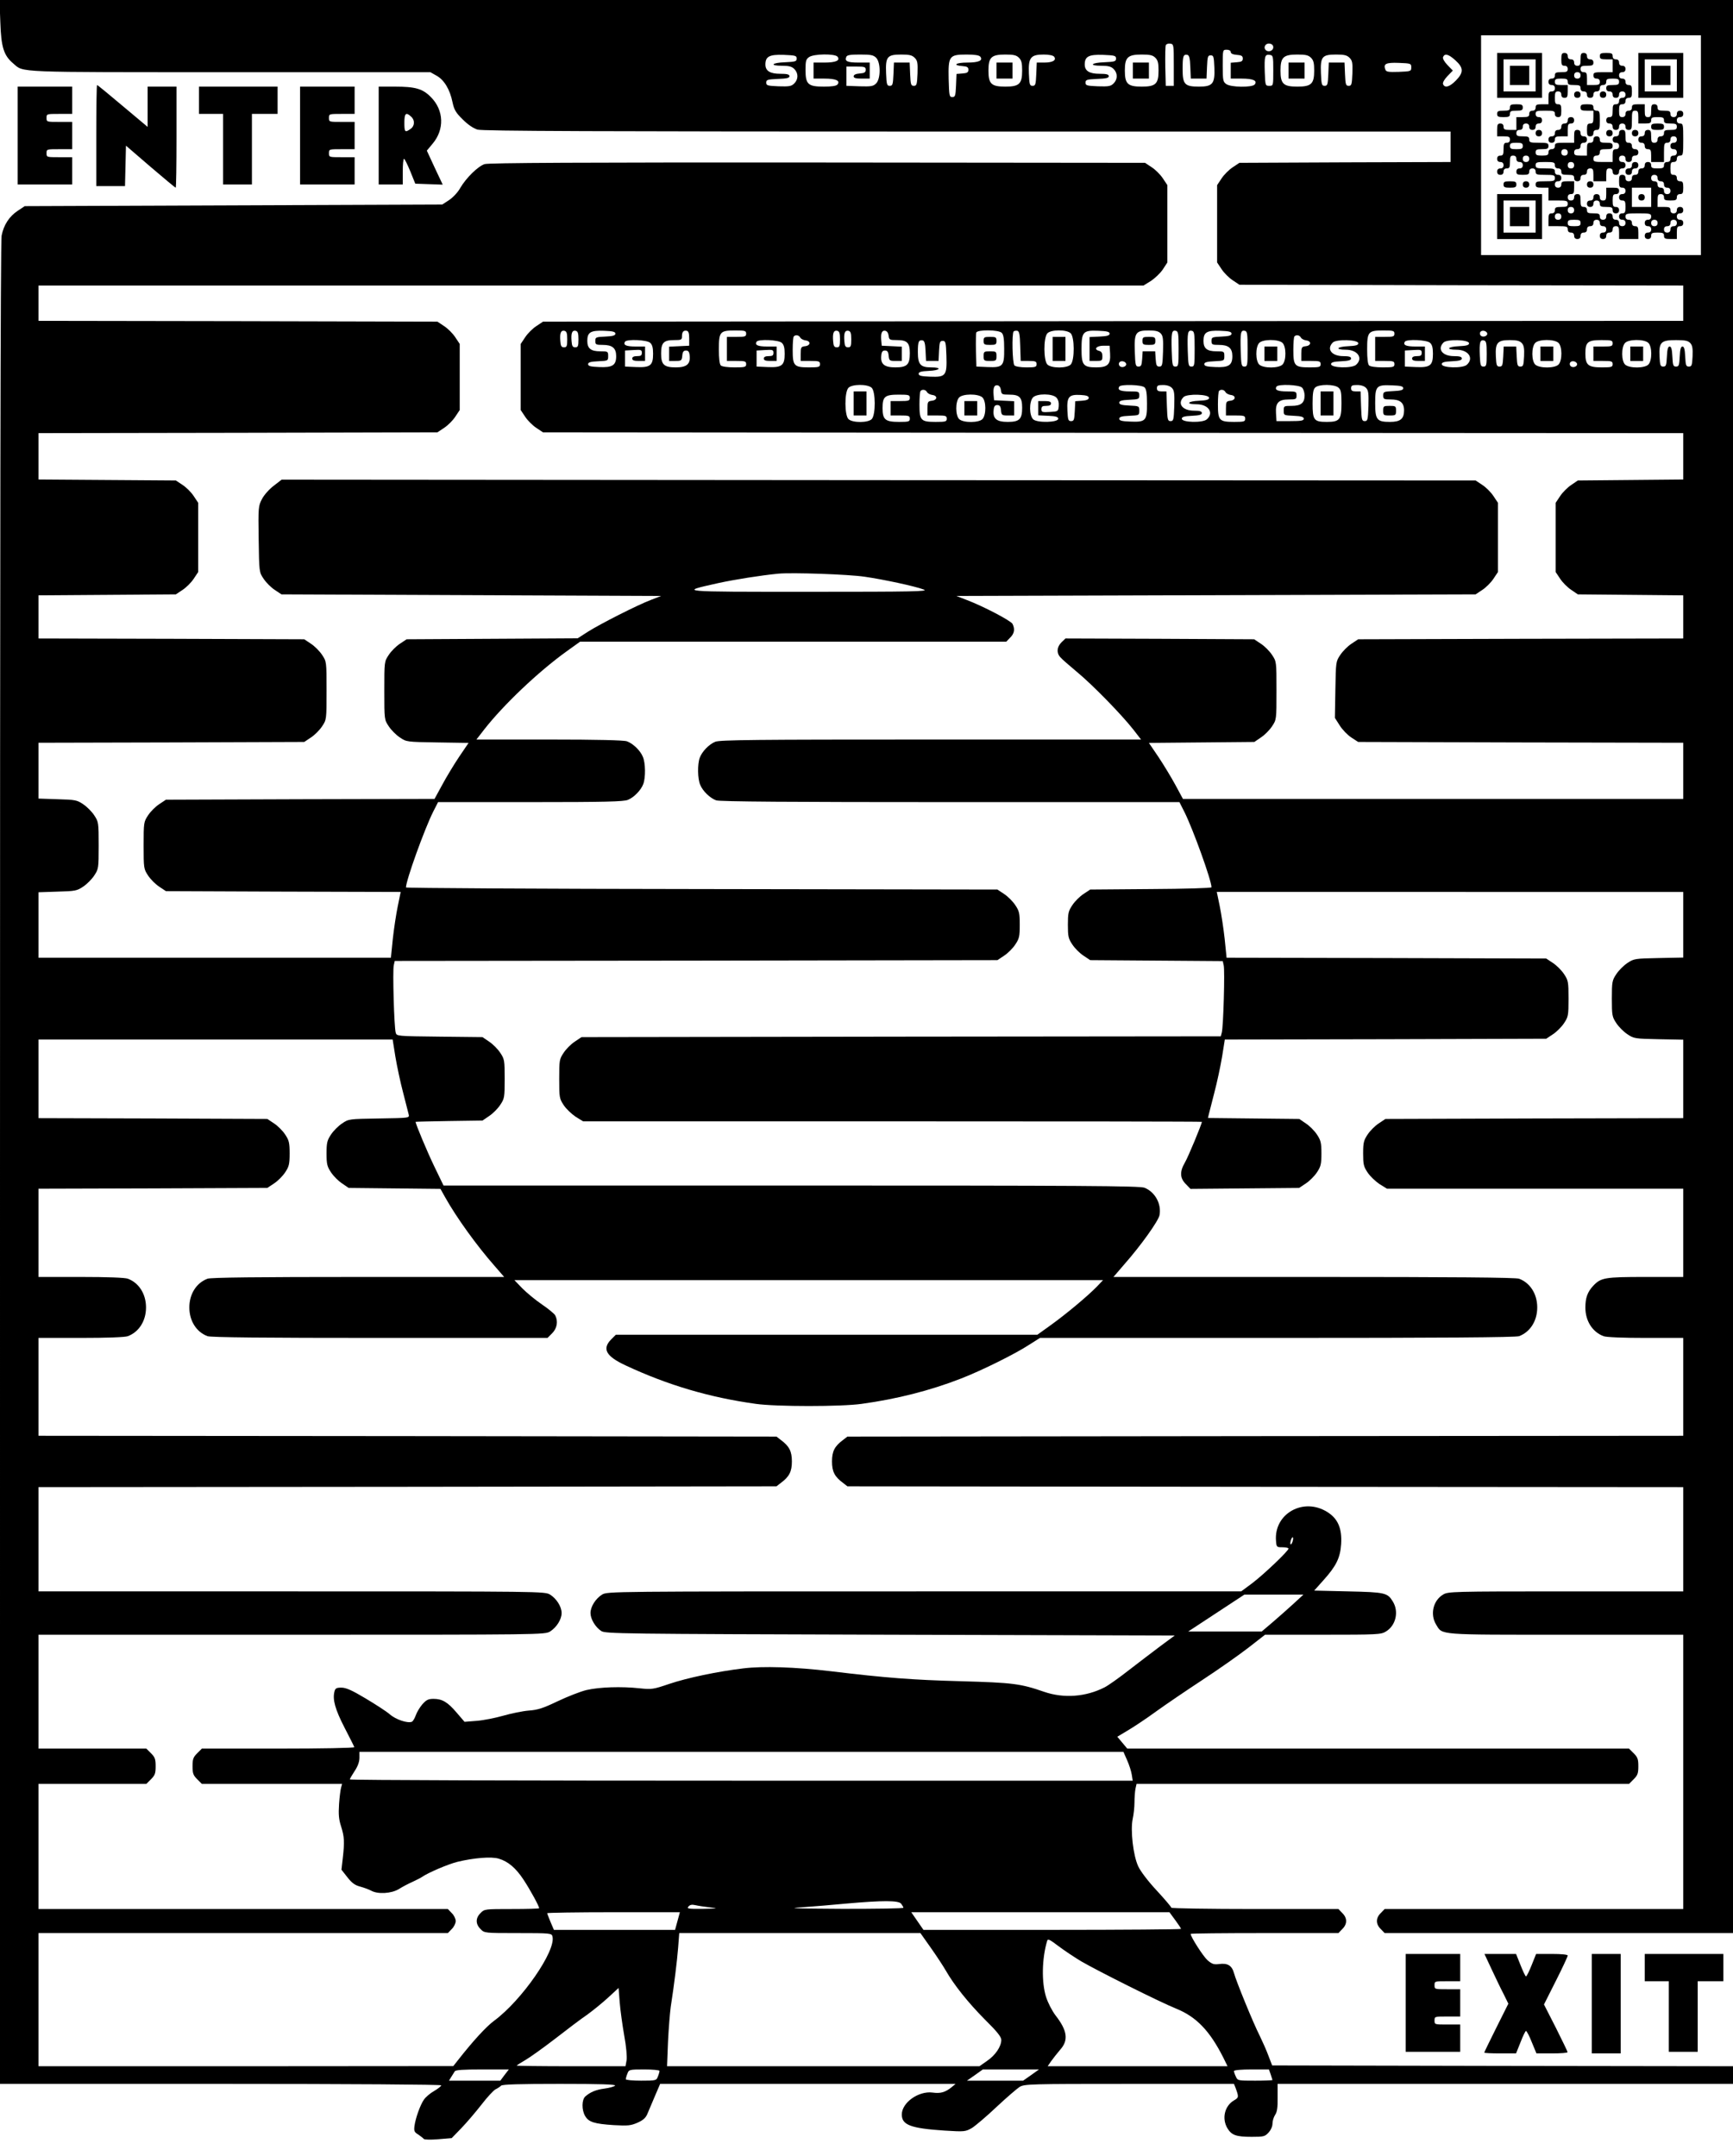 <svg xmlns="http://www.w3.org/2000/svg" version="1.0" width="1440" height="1792" viewBox="0 0 1080 1344"><path d="M.2 13.8c.5 15.5 2.1 20.8 8.1 25.8C15 45.3 7.8 45 143.1 45h125.1l3.9 2.2c4.7 2.6 8.3 8.6 9.9 16.5 1 4.7 2 6.5 6.4 10.8 3.2 3.2 6.6 5.5 9.2 6.3 3.2.9 71.8 1.2 305.3 1.2H904v19l-65.8.2-65.8.3-4.2 2.8c-2.3 1.5-5.4 4.6-6.9 6.9l-2.8 4.2v48.2l2.8 4.2c1.5 2.3 4.6 5.4 6.9 6.9l4.2 2.8 138.3.3 138.3.2v22l-355.3.2-355.3.3-4.2 2.8c-2.3 1.5-5.4 4.6-6.9 6.9l-2.8 4.2v41.2l2.8 4.2c1.5 2.3 4.6 5.4 6.9 6.9l4.2 2.8 355.3.3 355.3.2v28.9l-32.8.3-32.9.3-4.1 2.8c-2.3 1.5-5.4 4.6-6.9 6.9l-2.8 4.2v43.2l2.8 4.2c1.5 2.3 4.6 5.4 6.9 6.9l4.1 2.8 32.9.3 32.8.3V398l-101.3.2-101.3.3-4.2 2.8c-2.3 1.5-5.4 4.6-6.9 6.9-2.8 4.1-2.8 4.4-3.1 21.7l-.3 17.6 3 4.7c1.6 2.6 4.9 6 7.2 7.5l4.3 2.8 101.3.3 101.3.2v35H737.2l-4.7-8.7c-2.6-4.8-7.4-12.7-10.6-17.5l-5.9-8.7 32.8-.3 32.9-.3 4.1-2.8c2.3-1.5 5.4-4.6 6.9-6.9 2.8-4.2 2.8-4.2 2.8-22.3s0-18.1-2.8-22.3c-1.5-2.3-4.6-5.4-6.9-6.9l-4.2-2.8-58.8-.3-58.8-.2-2.5 2.4c-2.9 2.9-3.2 6.6-.7 9.3.9 1.1 5.6 5.2 10.4 9.2 9.8 8.1 27.8 26.6 35.1 35.9l4.8 6.2H580c-109.1 0-131.6.2-134.3 1.4-3.9 1.6-8.2 6.1-9.6 9.9-1.5 4-1.4 13.2.3 17 1.6 3.9 6.1 8.2 9.9 9.6 2 .8 47.2 1.1 145.8 1.1H735l3.1 6.1c5.4 10.8 16.9 42.7 16.9 47 0 .5-17 1-37.8 1.1l-37.8.3-4.2 2.8c-2.3 1.5-5.4 4.6-6.9 6.9-2.5 3.7-2.8 5.1-2.8 12.3 0 7.2.3 8.6 2.8 12.3 1.5 2.3 4.6 5.4 6.9 6.9l4.2 2.8 41.3.3 41.3.3.6 2.6c.8 3-.2 38.7-1.2 42l-.6 2.3-199.2.2-199.2.3-4.2 2.8c-2.3 1.5-5.4 4.6-6.9 6.9-2.7 4-2.8 4.7-2.8 16.3 0 11.6.1 12.3 2.8 16.4 1.5 2.3 4.9 5.5 7.4 7.2l4.7 2.9h192.8c106 0 192.8.1 192.8.3 0 1.3-8.6 22.1-10.6 25.4-3.3 5.7-3.1 9.7.6 13.4l2.9 3 33.9-.3 33.8-.3 4.2-2.8c2.3-1.5 5.4-4.6 6.9-6.9 2.4-3.6 2.8-5.1 2.8-11.8 0-6.7-.4-8.2-2.8-11.8-1.5-2.3-4.6-5.4-6.9-6.9l-4.1-2.8-28.5-.3-28.4-.3.5-2.2c.3-1.2 1.9-7.4 3.5-13.7 1.7-6.4 3.8-16.4 4.8-22.3l1.7-10.7 100.2-.2 100.1-.3 4.2-2.8c2.3-1.5 5.4-4.6 6.9-6.9 2.6-3.9 2.8-4.8 2.8-15.3s-.2-11.4-2.8-15.3c-1.5-2.3-4.6-5.4-6.9-6.9l-4.2-2.8-99.6-.3-99.6-.2-1.2-11.8c-.7-6.4-2.1-15.6-3.1-20.5l-1.8-8.7H1049v40.9l-15.3.3c-14.8.3-15.5.4-19.5 3.1-2.3 1.5-5.4 4.6-6.9 6.9-2.6 3.9-2.8 4.8-2.8 15.3s.2 11.4 2.8 15.3c1.5 2.3 4.6 5.4 6.9 6.9 4 2.7 4.7 2.8 19.5 3.1l15.3.3V697l-92.8.2-92.8.3-4.2 2.8c-2.3 1.5-5.4 4.6-6.9 6.9-2.4 3.6-2.8 5.1-2.8 11.8 0 6.7.3 8.2 2.8 11.9 1.5 2.3 4.9 5.5 7.4 7.2l4.7 2.9H1049v55h-23.5c-25.6 0-27.8.4-32.7 5.6-3.5 3.8-4.8 7.4-4.8 13.5 0 8.3 4.4 15.2 11.3 17.8 1.7.7 12.1 1.1 26.3 1.1h23.4v61l-260.4.2-260.5.3-2.7 2.1c-5.3 3.9-6.9 7.1-6.9 13.4 0 6.3 1.6 9.5 6.9 13.4l2.7 2.1 260.5.3 260.4.2v65h-73.2c-70.9 0-73.4.1-76.5 2-6.2 3.7-8.2 12.4-4.3 18.7 4 6.6.3 6.3 81 6.3h73v171H862.9l-2.4 2.5c-3.2 3.1-3.2 6.9 0 10l2.4 2.5H1080V0H-.3l.5 13.8zM1060 90.5V159H923V22h137v68.5zm-328.5-50v13h-5l-.3-11.9c-.1-6.6 0-12.6.3-13.4.3-.7 1.5-1.2 2.7-1 2.3.3 2.3.6 2.3 13.3zm62-11c0 2.2-3.1 3.3-4.7 1.7-1.7-1.7-.1-4.4 2.4-4 1.5.2 2.3 1 2.3 2.3zM767 32.4c0 1 1.3 1.6 3.8 1.8 2.9.2 3.7.7 3.7 2.3 0 1.6-.8 2.1-3.7 2.3l-3.8.3V49h6.8c7.2 0 10 1.3 8.1 3.7-1.7 1.9-14.8 1.8-17.7-.3-2-1.4-2.2-2.3-2.2-11.5 0-9.9 0-9.9 2.5-9.9 1.5 0 2.5.6 2.5 1.4zm-270.5 4.1c0 1.8-.8 2-7.2 2.3-8.5.3-10 2.2-1.8 2.2 4.2 0 6 .5 7.5 2 2.6 2.6 2.6 6.4 0 9-1.8 1.8-3.1 2-9.8 1.8-6.9-.3-7.7-.5-7.7-2.3 0-1.8.8-2 7.3-2.3 5.5-.2 7.2-.6 7.2-1.7s-1.4-1.5-5.7-1.5c-6.4 0-9.3-1.8-9.3-5.8 0-5 2.5-6.3 11.4-6 7.3.3 8.1.5 8.1 2.3zm25.4-1.2c1.9 2.4-.9 3.7-8.1 3.7H507v10h6.8c7.2 0 10 1.3 8.1 3.7-.8.9-3.6 1.3-8.5 1.3-9.8 0-11.4-1.4-11.4-10.4 0-5.6.3-6.7 2.2-8 2.9-2.1 16-2.2 17.7-.3zm24.1.7c2.9 2.9 2.9 13.1 0 16-1.8 1.8-3.1 2-10.3 1.8l-8.2-.3v-12h6c5.3 0 6 .2 6 2 0 1.6-.8 2.1-3.7 2.3-2.5.2-3.8.8-3.8 1.8s1.3 1.4 5 1.4h5V39h-6.9c-7 0-8.8-.8-7.7-3.5.4-1.2 2.5-1.5 8.6-1.5 6.7 0 8.3.3 10 2zm24 0c1.8 1.8 2 3.1 1.8 9.8-.3 6.9-.5 7.7-2.3 7.7-1.8 0-2-.8-2.3-7.3l-.3-7.2h-9.8l-.3 7.2c-.3 6.5-.5 7.3-2.3 7.3-1.8 0-2-.8-2.3-7.9-.4-10.3.7-11.6 9.5-11.6 5 0 6.7.4 8.3 2zm40.9-.7c1.9 2.4-.9 3.7-8.1 3.7-7.2 0-9.5 1.7-3 2.2 2.9.2 3.7.7 3.7 2.3 0 1.6-.8 2.1-3.7 2.3l-3.7.3-.3 7.2c-.3 6.4-.5 7.2-2.3 7.2-1.9 0-2-.8-2.3-11.2-.3-14.4.3-15.3 11.2-15.3 4.9 0 7.7.4 8.5 1.3zm24.1.7c1.6 1.6 2 3.3 2 8 0 8.3-1.8 10-10.5 10S616 52.3 616 44s1.8-10 10.5-10c5.2 0 6.9.4 8.5 2zm21.9-.7c1.7 2.2-.8 3.7-6.1 3.7h-4.7l-.3 7.2c-.3 6.5-.5 7.3-2.3 7.3-1.8 0-2-.8-2.3-7.7-.4-9.9 1.1-11.8 9.2-11.8 3.2 0 5.8.5 6.5 1.3zm38.6 1.2c0 1.8-.8 2-7.2 2.3-8.5.3-10 2.2-1.8 2.2 4.2 0 6 .5 7.5 2 2.6 2.6 2.6 6.4 0 9-1.8 1.8-3.1 2-9.8 1.8-6.9-.3-7.7-.5-7.7-2.3 0-1.8.8-2 7.3-2.3 5.5-.2 7.2-.6 7.2-1.7s-1.4-1.5-5.7-1.5c-6.4 0-9.3-1.8-9.3-5.8 0-5 2.5-6.3 11.4-6 7.3.3 8.1.5 8.1 2.3zM720 36c1.6 1.6 2 3.3 2 8 0 8.3-1.8 10-10.5 10S701 52.3 701 44s1.8-10 10.5-10c5.2 0 6.9.4 8.5 2zm21.8 5.8l.3 7.2h9.8l.3-7.3c.3-6.4.5-7.2 2.3-7.2 1.8 0 2 .8 2.3 7.7.4 10-1.1 11.8-9.6 11.8-8.9 0-10.2-1.4-10.2-10.9 0-8.1.4-9.4 3-8.9 1.1.3 1.6 2 1.8 7.6zm51.7 2.2c0 9.5 0 9.5-2.5 9.5-2.4 0-2.5-.2-2.8-8.4-.3-10 0-11.3 3-10.9 2.2.3 2.3.7 2.3 9.8zm23.5-8c1.6 1.6 2 3.3 2 8 0 8.3-1.8 10-10.5 10S798 52.3 798 44s1.8-10 10.5-10c5.2 0 6.9.4 8.5 2zm24 0c1.8 1.8 2 3.1 1.8 9.8-.3 6.9-.5 7.7-2.3 7.7-1.8 0-2-.8-2.3-7.3l-.3-7.2h-9.8l-.3 7.2c-.3 6.5-.5 7.3-2.3 7.3-1.8 0-2-.8-2.3-7.9-.4-10.3.7-11.6 9.5-11.6 5 0 6.7.4 8.3 2zm66 1.6c5.2 4.7 5.2 7.6.3 12.6-3.9 4-7 4.9-8 2.2-.3-.9.7-2.8 2.8-5l3.3-3.4-3.3-3.4c-2.1-2.2-3.1-4.1-2.8-5 1-2.5 3.4-1.9 7.7 2zM879.5 42c0 2.4-.2 2.5-7.8 2.8-6.2.2-7.8 0-8.3-1.3-1.5-3.7.2-4.6 8.3-4.3 7.6.3 7.8.4 7.8 2.8zm-526 169.5c0 4.3-.3 5-2 5-1.6 0-2.1-.8-2.3-3.9-.4-4.9.3-6.8 2.5-6.4 1.4.3 1.8 1.4 1.8 5.3zm7 0c0 4.3-.3 5-2 5-1.6 0-2.1-.8-2.3-3.9-.4-4.9.3-6.8 2.5-6.4 1.4.3 1.8 1.4 1.8 5.3zm23-3.5c0 1.1-1.5 1.6-6.2 1.8-5.9.3-6.3.4-6.3 2.7 0 2.3.4 2.5 4.7 2.5 5.9 0 8.3 2 8.3 7 0 5.7-2.3 7.2-10.6 6.8-5.3-.2-6.9-.6-6.9-1.8 0-1.1 1.5-1.6 6.3-1.8 6.1-.3 6.2-.3 6.2-3.2 0-2.9-.1-3-4.9-3-5.9 0-8.1-1.8-8.1-6.5 0-5.4 2.1-6.6 10.4-6.3 5.5.2 7.1.6 7.1 1.8zm46 3v4.5l-6.2.3-6.3.3v8.9h3.9c3.7 0 4-.2 4.3-3.3.2-2.4.8-3.2 2.3-3.2 1.5 0 2.1.8 2.3 3.3.5 5.2-1.9 7.2-8.6 7.2-7.4 0-9.2-1.7-9.2-8.6 0-6.8 1.6-8.4 8.1-8.4 4.5 0 4.9-.2 4.9-2.3 0-2.8.9-3.9 3-3.5 1.1.2 1.5 1.6 1.5 4.8zm35.5-3c0 1.8-.7 2-6 2h-6v15h6c5.3 0 6 .2 6 2s-.7 2-7.3 2c-4.3 0-7.8-.5-8.5-1.2-.8-.8-1.2-4.5-1.2-9.9 0-11.1.6-11.9 10.1-11.9 6.2 0 6.9.2 6.9 2zm58.5 3.5c0 4.3-.3 5-2 5-1.6 0-2.1-.8-2.3-3.9-.4-4.9.3-6.8 2.5-6.4 1.4.3 1.8 1.4 1.8 5.3zm7 0c0 4.3-.3 5-2 5-1.6 0-2.1-.8-2.3-3.9-.4-4.9.3-6.8 2.5-6.4 1.4.3 1.8 1.4 1.8 5.3zm23.3-2.2c.3 2.5.6 2.7 5.2 2.7 6.4 0 8 1.7 8 8.2 0 7.1-1.7 8.8-9 8.8-6.9 0-9.3-2-8.8-7.2.2-2.5.8-3.3 2.3-3.3 1.5 0 2.1.8 2.3 3.2.3 3.1.6 3.3 4.3 3.3h3.9v-8.9l-6.2-.3-6.3-.3-.3-3.3c-.4-4.5.4-6.4 2.5-6 1.1.2 1.9 1.4 2.1 3.1zm70.5-1.8c1.1 1.1 1.5 3.8 1.5 9.9.1 10.9-.8 11.8-10.4 11.4l-6.9-.3-.3-9.9c-.1-5.5 0-10.6.2-11.3.8-1.9 14-1.8 15.9.2zm11.5 8.3l.3 9.2h4.9c4.3 0 5 .3 5 2 0 1.8-.7 2-6.3 2-3.6 0-6.8-.5-7.5-1.2-1.3-1.3-1.7-19.9-.5-21.2.4-.4 1.4-.5 2.3-.4 1.2.3 1.6 2.2 1.8 9.6zm31.4-8.1c2.5 2.3 2.6 16.7.1 19.5-2.2 2.4-11.8 2.5-14.5.1-2.5-2.3-2.6-16.7-.1-19.5 2.2-2.4 11.8-2.5 14.5-.1zm24.3.3c0 1.1-1.5 1.6-6.2 1.8l-6.3.3V225h4c3.7 0 4-.2 4-2.9 0-2.1-.6-3-2.1-3.4-3.5-.9-1.6-3.2 2.7-3.2h3.9l.3 4.9c.4 6.7-1.4 8.6-8.6 8.6-8.1 0-9.2-1.4-9.2-11.3 0-10.8.9-11.9 10.4-11.5 5.5.2 7.1.6 7.1 1.8zm31.9-.1c1.4 1.5 1.6 3.5 1.4 11.2-.3 8.6-.5 9.4-2.3 9.4-1.7 0-2-.8-2.3-4.8l-.3-4.7h-7.8l-.3 4.7c-.3 4-.6 4.8-2.3 4.8-1.8 0-2-.8-2.3-9.4-.4-11.8.5-13.1 8.8-13.1 4.3 0 6.1.5 7.4 1.9zm11.1 9.6c0 10.3-.1 11-2 11-1.8 0-2-.8-2.3-9.9-.3-11.2 0-12.9 2.5-12.4 1.6.3 1.8 1.6 1.8 11.3zm10 0c0 10.3-.1 11-2 11-1.8 0-2-.8-2.3-9.9-.3-11.2 0-12.9 2.5-12.4 1.6.3 1.8 1.6 1.8 11.3zm23-9.5c0 1.1-1.5 1.6-6.2 1.8-5.9.3-6.3.4-6.3 2.7 0 2.3.4 2.5 4.7 2.5 5.9 0 8.3 2 8.3 7 0 5.7-2.3 7.2-10.6 6.8-5.3-.2-6.9-.6-6.9-1.8 0-1.1 1.5-1.6 6.3-1.8 6.1-.3 6.2-.3 6.2-3.2 0-2.9-.1-3-4.9-3-5.9 0-8.1-1.8-8.1-6.5 0-5.4 2.1-6.6 10.4-6.3 5.5.2 7.1.6 7.1 1.8zm10 9.5c0 10.3-.1 11-2 11-1.8 0-2-.8-2.3-9.9-.3-11.2 0-12.9 2.5-12.4 1.6.3 1.8 1.6 1.8 11.3zM869 208c0 1.8-.7 2-6 2h-6v15h6c5.3 0 6 .2 6 2s-.7 2-7.3 2c-4.3 0-7.8-.5-8.5-1.2-.8-.8-1.2-4.5-1.2-9.9 0-11.1.6-11.9 10.1-11.9 6.2 0 6.9.2 6.9 2zm57.8-.3c.5 1.7-2.6 2.9-4 1.5-.6-.6-.7-1.5-.3-2.2.9-1.4 3.7-.9 4.3.7zm-428.1 2.7c.4.8 1.9 1.6 3.3 1.8 3.4.4 3.2 3.2-.2 3.6-2.6.3-2.8.7-2.8 4.8v4.4h6c5.3 0 6 .2 6 2s-.7 2-6.9 2c-9.3 0-10.1-.9-10.1-10.9 0-4.3.3-8.1.7-8.4 1.1-1.2 3.2-.8 4 .7zm312 0c.4.8 1.9 1.6 3.3 1.8 3.4.4 3.2 3.2-.2 3.6-2.6.3-2.8.7-2.8 4.8v4.4h6c5.3 0 6 .2 6 2s-.7 2-6.9 2c-9.3 0-10.1-.9-10.1-10.9 0-4.3.3-8.1.7-8.4 1.1-1.2 3.2-.8 4 .7zm-405.5 3.3c1.3 1.2 1.8 3 1.8 6.8 0 7.3-1.7 8.7-10.6 8.3l-6.9-.3v-10l5.3-.3c4.7-.3 5.2-.1 5.2 1.7 0 1.7-.6 2.1-3 2.1-2 0-3 .5-3 1.5 0 1.1 1.1 1.5 4 1.5h4v-9h-5.9c-5.8 0-7.9-.9-6.6-3 1.1-1.7 13.6-1.2 15.7.7zm82 0c1.3 1.2 1.8 3 1.8 6.8 0 7.3-1.7 8.7-10.6 8.3l-6.9-.3v-10l5.3-.3c4.7-.3 5.2-.1 5.2 1.7 0 1.7-.6 2.1-3 2.1-2 0-3 .5-3 1.5 0 1.1 1.1 1.5 4 1.5h4v-9h-5.9c-5.8 0-7.9-.9-6.6-3 1.1-1.7 13.6-1.2 15.7.7zm89.6 5.1l.3 6.2h7.8l.3-6.3c.3-5.4.5-6.2 2.3-6.2 1.8 0 2 .8 2.3 9.4.4 12.3-.4 13.3-10.2 12.9-5.5-.2-7.1-.6-7.1-1.8 0-1.1 1.5-1.6 6.3-1.8 7.2-.3 8.5-2.2 1.5-2.2-6.7 0-8.3-1.8-8.3-9.5 0-6.6.5-7.7 3-7.3 1.1.2 1.6 1.9 1.8 6.6zm222.4-5.1c2.4 2.2 2.5 10.9.1 13.5-2.2 2.4-11.8 2.5-14.5.1-2.4-2.2-2.5-10.9-.1-13.5 2.2-2.4 11.8-2.5 14.5-.1zm47.3.3c0 1.1-1.5 1.6-6.2 1.8-7.3.3-8.6 2.2-1.6 2.2 7.4 0 11 5.3 6.4 9.4-2.5 2.3-15.6 2-15.6-.4 0-1.1 1.5-1.6 6.3-1.8 4.6-.2 6.2-.7 6.2-1.7 0-1.1-1.3-1.5-4.9-1.5-7.2 0-10.6-4.4-6.5-8.5 2.2-2.2 15.9-1.8 15.9.5zm44.7-.3c1.3 1.2 1.8 3 1.8 6.8 0 7.3-1.7 8.7-10.6 8.3l-6.9-.3v-10l5.3-.3c4.7-.3 5.2-.1 5.2 1.7 0 1.7-.6 2.1-3 2.1-2 0-3 .5-3 1.5 0 1.1 1.1 1.5 4 1.5h4v-9h-5.9c-5.8 0-7.9-.9-6.6-3 1.1-1.7 13.6-1.2 15.7.7zm24.3.3c0 1.1-1.5 1.6-6.2 1.8-7.3.3-8.6 2.2-1.6 2.2 7.4 0 11 5.3 6.4 9.4-2.5 2.3-15.6 2-15.6-.4 0-1.1 1.5-1.6 6.3-1.8 4.6-.2 6.2-.7 6.2-1.7 0-1.1-1.3-1.5-4.9-1.5-7.2 0-10.6-4.4-6.5-8.5 2.2-2.2 15.9-1.8 15.9.5zm11 6.5c0 7.3-.2 8-2 8s-2-.8-2.3-6.9c-.3-8.1.1-9.9 2.5-9.4 1.5.3 1.8 1.5 1.8 8.3zm21.9-6.6c1.3 1.4 1.6 3.3 1.4 8.2-.3 5.6-.5 6.4-2.3 6.4-1.8 0-2-.8-2.3-6.3l-.3-6.2h-7.8l-.3 6.2c-.3 5.5-.5 6.3-2.3 6.3-1.8 0-2-.8-2.3-6.4-.4-8.5 1-10.1 8.8-10.1 4.3 0 6.1.5 7.4 1.9zm22.8-.2c2.4 2.2 2.5 10.9.1 13.5-2.2 2.4-11.8 2.5-14.5.1-2.4-2.2-2.5-10.9-.1-13.5 2.2-2.4 11.8-2.5 14.5-.1zm33.8.3c0 1.8-.7 2-6 2h-6v9h6c5.3 0 6 .2 6 2s-.7 2-6.7 2c-8.6 0-10.3-1.4-10.3-8.6 0-7.2 1.4-8.4 10.1-8.4 6.2 0 6.9.2 6.9 2zm22.2-.3c2.4 2.2 2.5 10.9.1 13.5-2.2 2.4-11.8 2.5-14.5.1-2.4-2.2-2.5-10.9-.1-13.5 2.2-2.4 11.8-2.5 14.5-.1zm26.2.2c1.3 1.4 1.6 3.3 1.4 8.2-.3 5.6-.5 6.4-2.3 6.4-1.8 0-2-.8-2.3-6.3-.2-4.5-.7-6.2-1.7-6.2s-1.5 1.7-1.7 6.2c-.3 5.5-.5 6.3-2.3 6.3-1.8 0-2-.8-2.3-6.3-.2-4.5-.7-6.2-1.7-6.2s-1.5 1.7-1.7 6.2c-.3 5.5-.5 6.3-2.3 6.3-1.8 0-2-.8-2.3-6.4-.4-8.8.9-10.1 10.3-10.1 5.8 0 7.5.4 8.9 1.9zm-351.6 12.8c.5 1.7-2.6 2.9-4 1.5-.6-.6-.7-1.5-.3-2.2.9-1.4 3.7-.9 4.3.7zm281 0c.5 1.7-2.6 2.9-4 1.5-.6-.6-.7-1.5-.3-2.2.9-1.4 3.7-.9 4.3.7zm-439.6 15c2.5 2.3 2.6 16.7.1 19.5-2.2 2.4-11.8 2.5-14.5.1-2.5-2.3-2.6-16.7-.1-19.5 2.2-2.4 11.8-2.5 14.5-.1zm80.6 1.6c.3 2.5.6 2.7 5.2 2.7 6.4 0 8 1.7 8 8.2 0 7.1-1.7 8.8-9 8.8-6.9 0-9.3-2-8.8-7.2.2-2.5.8-3.3 2.3-3.3 1.5 0 2.1.8 2.3 3.2.3 3.1.6 3.3 4.3 3.3h3.9v-8.9l-6.2-.3-6.3-.3-.3-3.3c-.4-4.5.4-6.4 2.5-6 1.1.2 1.9 1.4 2.1 3.1zm89.5-1.8c1.1 1.1 1.5 3.8 1.5 9.9.1 10.9-.8 11.8-10.4 11.4-5.3-.2-6.9-.6-6.9-1.8 0-1.1 1.5-1.6 6.3-1.8 6.1-.3 6.2-.3 6.2-3.2 0-2.9-.1-2.9-6.2-3.2-4.8-.2-6.3-.7-6.3-1.8s1.5-1.6 6.3-1.8c5.8-.3 6.2-.4 6.2-2.7 0-2.4-.3-2.5-5.9-2.5-5.8 0-7.9-.9-6.6-3 1-1.6 14.1-1.2 15.8.5zm17.1.4c1.4 1.5 1.6 3.5 1.4 11.2-.3 8.6-.5 9.4-2.3 9.4-1.8 0-2-.8-2.3-9.3l-.3-9.2H724c-2.3 0-3-.5-3-2 0-1.7.7-2 3.8-2 2.5 0 4.5.7 5.6 1.9zm81-.3c.9.8 1.6 3.1 1.6 4.9 0 4.7-2.2 6.5-8.1 6.5-4.8 0-4.9.1-4.9 3s.1 2.9 6.3 3.2c4.7.2 6.2.7 6.2 1.8 0 1.2-1.6 1.5-8.5 1.5h-8.5l-.3-4.9c-.4-6.5 1.5-8.6 8-8.6 4.5 0 4.8-.2 4.8-2.5 0-2.4-.3-2.5-5.9-2.5-5.8 0-7.9-.9-6.6-3 1.1-1.7 14.1-1.2 15.9.6zm22.8.1c1.5 1.3 1.8 3.1 1.8 9.6 0 10.3-1.1 11.7-9.1 11.7-8.1 0-8.9-1.1-8.9-11.5 0-6.3.4-8.8 1.6-9.9 2.2-2.2 12.1-2.2 14.6.1zm17.2.2c1.4 1.5 1.6 3.5 1.4 11.2-.3 8.6-.5 9.4-2.3 9.4-1.8 0-2-.8-2.3-9.3l-.3-9.2H845c-2.3 0-3-.5-3-2 0-1.7.7-2 3.8-2 2.5 0 4.5.7 5.6 1.9zm23.1.1c0 1.1-1.5 1.6-6.2 1.8-5.9.3-6.3.4-6.3 2.7 0 2.3.4 2.5 4.7 2.5 5.8 0 8.3 2 8.3 6.8 0 5.3-2.3 7.2-8.8 7.2-8.1 0-9.2-1.3-9.2-11.6 0-10.8.7-11.6 10.4-11.2 5.5.2 7.1.6 7.1 1.8zm-296.8 2.4c.4.8 1.9 1.6 3.3 1.8 3.4.4 3.2 3.2-.2 3.6-2.6.3-2.8.7-2.8 4.8v4.4h6c5.3 0 6 .2 6 2s-.7 2-6.9 2c-9.3 0-10.1-.9-10.1-10.9 0-4.3.3-8.1.7-8.4 1.1-1.2 3.2-.8 4 .7zm186 0c.4.8 1.9 1.6 3.3 1.8 3.4.4 3.2 3.2-.2 3.6-2.6.3-2.8.7-2.8 4.8v4.4h6c5.3 0 6 .2 6 2s-.7 2-6.9 2c-9.3 0-10.1-.9-10.1-10.9 0-4.3.3-8.1.7-8.4 1.1-1.2 3.2-.8 4 .7zM567 248c0 1.8-.7 2-6 2h-6v9h6c5.3 0 6 .2 6 2s-.7 2-6.7 2c-8.6 0-10.3-1.4-10.3-8.6 0-7.2 1.4-8.4 10.1-8.4 6.2 0 6.9.2 6.9 2zm45.2-.3c2.4 2.2 2.5 10.9.1 13.5-2.2 2.4-11.8 2.5-14.5.1-2.4-2.2-2.5-10.9-.1-13.5 2.2-2.4 11.8-2.5 14.5-.1zm46.2.2c1.1 1.2 1.6 3.1 1.4 5.3-.3 3.2-.4 3.3-5.5 3.6-4.8.3-5.3.1-5.3-1.7 0-1.7.6-2.1 3-2.1 2 0 3-.5 3-1.5 0-1.1-1.1-1.5-4-1.5h-4v8.9l6.3.3c4.7.2 6.2.7 6.2 1.8 0 2.4-13.1 2.7-15.6.4-2.5-2.3-2.6-10.9-.2-13.6 2.3-2.6 12.3-2.6 14.7.1zm20.1.1c0 1-1.3 1.6-4.2 1.8l-4.2.3-.3 6.2c-.3 5.4-.5 6.2-2.3 6.2-1.8 0-2-.8-2.3-6.6-.4-8.6.9-10.1 8.2-9.7 3.7.2 5.1.7 5.1 1.8zm75 0c0 1.1-1.5 1.6-6.2 1.8-7.3.3-8.6 2.2-1.6 2.2 7.4 0 11 5.3 6.4 9.4-2.5 2.3-15.6 2-15.6-.4 0-1.1 1.5-1.6 6.3-1.8 4.6-.2 6.2-.7 6.2-1.7 0-1.1-1.3-1.5-4.9-1.5-7.2 0-10.6-4.4-6.5-8.5 2.2-2.2 15.9-1.8 15.9.5z"/><path d="M933 47v14h28V33h-28v14zm24 0v10h-20V37h20v10z"/><path d="M941 47v6h12V41h-12v6zM973 37c0 3.3.3 4 2 4 1.3 0 2 .7 2 2 0 1.7-.7 2-4 2s-4 .3-4 2c0 1.3-.7 2-2 2s-2 .7-2 2 .7 2 2 2 2 .7 2 2-.7 2-2 2c-1.7 0-2 .7-2 4v4h-4c-3.3 0-4 .3-4 2 0 1.3-.7 2-2 2s-2 .7-2 2c0 1.7-.7 2-4 2h-4v8h-4c-3.3 0-4-.3-4-2 0-1.3-.7-2-2-2-1.7 0-2 .7-2 4v4h4c3.3 0 4 .3 4 2 0 1.3-.7 2-2 2-1.7 0-2 .7-2 4s-.3 4-2 4c-1.3 0-2 .7-2 2s.7 2 2 2 2 .7 2 2-.7 2-2 2-2 .7-2 2 .7 2 2 2 2-.7 2-2 .7-2 2-2c1.7 0 2-.7 2-4s.3-4 2-4c1.3 0 2 .7 2 2s.7 2 2 2 2 .7 2 2-.7 2-2 2-2 .7-2 2c0 1.7.7 2 4 2s4-.3 4-2c0-1.3.7-2 2-2s2 .7 2 2c0 1.8.7 2 6 2s6 .2 6 2-.7 2-6 2-6 .2-6 2c0 1.7.7 2 4 2h4v8h6c5.3 0 6 .2 6 2 0 1.7-.7 2-4 2s-4 .3-4 2c0 1.3-.7 2-2 2-1.7 0-2 .7-2 4v4h6c5.3 0 6 .2 6 2 0 1.3.7 2 2 2s2 .7 2 2 .7 2 2 2 2-.7 2-2 .7-2 2-2 2-.7 2-2 .7-2 2-2 2-.7 2-2 .7-2 2-2 2 .7 2 2 .7 2 2 2 2 .7 2 2-.7 2-2 2-2 .7-2 2 .7 2 2 2 2-.7 2-2 .7-2 2-2 2-.7 2-2 .7-2 2-2c1.7 0 2 .7 2 4v4h12v-4c0-3.3-.3-4-2-4-1.3 0-2-.7-2-2s-.7-2-2-2-2-.7-2-2c0-1.8.7-2 8-2s8 .2 8 2c0 1.3-.7 2-2 2s-2 .7-2 2 .7 2 2 2 2 .7 2 2-.7 2-2 2-2 .7-2 2 .7 2 2 2 2-.7 2-2c0-1.7.7-2 4-2s4 .3 4 2 .7 2 4 2h4v-4c0-3.3.3-4 2-4 1.3 0 2-.7 2-2s-.7-2-2-2-2-.7-2-2 .7-2 2-2 2-.7 2-2-.7-2-2-2-2 .7-2 2-.7 2-2 2-2-.7-2-2c0-1.7-.7-2-4-2h-4v-4c0-3.3.3-4 2-4 1.3 0 2 .7 2 2 0 1.7.7 2 4 2s4-.3 4-2c0-1.3.7-2 2-2 1.7 0 2-.7 2-4s-.3-4-2-4c-1.3 0-2-.7-2-2s-.7-2-2-2c-1.7 0-2-.7-2-4s.3-4 2-4c1.3 0 2-.7 2-2s.7-2 2-2c1.9 0 2-.7 2-10s-.1-10-2-10c-1.3 0-2-.7-2-2s.7-2 2-2 2-.7 2-2-.7-2-2-2-2 .7-2 2-.7 2-2 2-2-.7-2-2c0-1.7-.7-2-4-2s-4-.3-4-2c0-1.3-.7-2-2-2-1.7 0-2 .7-2 4s-.3 4-2 4-2-.7-2-4v-4h-4c-3.3 0-4 .3-4 2 0 1.3-.7 2-2 2s-2 .7-2 2-.7 2-2 2c-1.7 0-2-.7-2-4s.3-4 2-4c1.3 0 2-.7 2-2s.7-2 2-2c1.7 0 2-.7 2-4s-.3-4-2-4c-1.3 0-2-.7-2-2s-.7-2-2-2-2-.7-2-2 .7-2 2-2 2-.7 2-2-.7-2-2-2-2-.7-2-2-.7-2-2-2-2-.7-2-2c0-1.7-.7-2-4-2s-4 .3-4 2 .7 2 4 2h4v8h-6c-5.3 0-6 .2-6 2 0 1.3.7 2 2 2s2 .7 2 2c0 1.7-.7 2-4 2h-4v-4c0-3.3-.3-4-2-4-1.3 0-2-.7-2-2 0-1.7.7-2 4-2s4-.3 4-2c0-1.3-.7-2-2-2s-2-.7-2-2-.7-2-2-2c-1.7 0-2 .7-2 4s-.3 4-2 4c-1.3 0-2-.7-2-2s-.7-2-2-2-2-.7-2-2-.7-2-2-2c-1.7 0-2 .7-2 4zm12 10c0 1.3-.7 2-2 2s-2-.7-2-2 .7-2 2-2 2 .7 2 2zm-8 4c0 1.7.7 2 4 2s4 .3 4 2c0 1.3.7 2 2 2s2 .7 2 2 .7 2 2 2 2-.7 2-2 .7-2 2-2 2-.7 2-2 .7-2 2-2 2-.7 2-2c0-1.7.7-2 4-2s4 .3 4 2-.7 2-4 2-4 .3-4 2c0 1.3.7 2 2 2s2 .7 2 2 .7 2 2 2 2-.7 2-2 .7-2 2-2 2 .7 2 2-.7 2-2 2-2 .7-2 2-.7 2-2 2c-1.7 0-2 .7-2 4s-.3 4-2 4c-1.3 0-2 .7-2 2s.7 2 2 2 2 .7 2 2 .7 2 2 2 2-.7 2-2 .7-2 2-2 2 .7 2 2 .7 2 2 2c1.8 0 2-.7 2-6s.2-6 2-6c1.7 0 2 .7 2 4v4h4c3.3 0 4-.3 4-2s.7-2 4-2 4 .3 4 2 .7 2 4 2 4 .3 4 2-.7 2-4 2-4 .3-4 2c0 1.3-.7 2-2 2s-2 .7-2 2-.7 2-2 2c-1.7 0-2-.7-2-4s-.3-4-2-4c-1.3 0-2 .7-2 2s-.7 2-2 2-2 .7-2 2 .7 2 2 2 2 .7 2 2 .7 2 2 2c1.7 0 2 .7 2 4v4h8v-6c0-5.3.2-6 2-6 1.3 0 2-.7 2-2s.7-2 2-2 2 .7 2 2-.7 2-2 2-2 .7-2 2 .7 2 2 2 2 .7 2 2-.7 2-2 2-2 .7-2 2-.7 2-2 2-2 .7-2 2c0 1.7-.7 2-4 2s-4-.3-4-2c0-1.3-.7-2-2-2s-2 .7-2 2-.7 2-2 2-2 .7-2 2-.7 2-2 2-2 .7-2 2-.7 2-2 2-2-.7-2-2-.7-2-2-2c-1.7 0-2 .7-2 4s.3 4 2 4c1.3 0 2 .7 2 2s-.7 2-2 2-2 .7-2 2 .7 2 2 2c1.7 0 2 .7 2 4s-.3 4-2 4c-1.3 0-2 .7-2 2s.7 2 2 2 2 .7 2 2-.7 2-2 2-2-.7-2-2-.7-2-2-2-2-.7-2-2-.7-2-2-2-2 .7-2 2-.7 2-2 2-2-.7-2-2c0-1.7-.7-2-4-2s-4-.3-4-2c0-1.3-.7-2-2-2-1.7 0-2-.7-2-4s-.3-4-2-4c-1.3 0-2 .7-2 2s-.7 2-2 2-2-.7-2-2 .7-2 2-2c1.7 0 2-.7 2-4v-4h-4c-3.3 0-4 .3-4 2 0 1.3-.7 2-2 2s-2-.7-2-2 .7-2 2-2 2-.7 2-2-.7-2-2-2-2-.7-2-2c0-1.8-.7-2-6-2s-6-.2-6-2 .7-2 6-2 6 .2 6 2c0 1.3.7 2 2 2s2 .7 2 2c0 1.7.7 2 4 2s4 .3 4 2c0 1.3.7 2 2 2s2-.7 2-2 .7-2 2-2 2-.7 2-2 .7-2 2-2c1.7 0 2 .7 2 4v4h8v-4c0-3.3.3-4 2-4 1.3 0 2 .7 2 2s.7 2 2 2 2-.7 2-2 .7-2 2-2 2-.7 2-2-.7-2-2-2-2-.7-2-2 .7-2 2-2 2 .7 2 2 .7 2 2 2 2-.7 2-2 .7-2 2-2 2-.7 2-2-.7-2-2-2-2-.7-2-2-.7-2-2-2c-1.7 0-2-.7-2-4s-.3-4-2-4c-1.3 0-2 .7-2 2s-.7 2-2 2-2 .7-2 2 .7 2 2 2 2 .7 2 2-.7 2-2 2c-1.7 0-2 .7-2 4v4h-6c-5.3 0-6-.2-6-2 0-1.3.7-2 2-2s2-.7 2-2c0-1.7.7-2 4-2s4-.3 4-2-.7-2-4-2-4-.3-4-2c0-1.3-.7-2-2-2s-2 .7-2 2-.7 2-2 2c-1.7 0-2 .7-2 4v4h-4c-3.3 0-4-.3-4-2 0-1.3.7-2 2-2s2-.7 2-2 .7-2 2-2 2-.7 2-2-.7-2-2-2-2-.7-2-2-.7-2-2-2c-1.7 0-2 .7-2 4v4h-6c-5.3 0-6 .2-6 2 0 1.3-.7 2-2 2s-2 .7-2 2c0 1.7-.7 2-4 2s-4-.3-4-2 .7-2 4-2 4-.3 4-2c0-1.8-.7-2-6-2s-6-.2-6-2c0-1.7-.7-2-4-2s-4-.3-4-2c0-1.3.7-2 2-2s2-.7 2-2 .7-2 2-2 2 .7 2 2 .7 2 2 2 2-.7 2-2 .7-2 2-2 2-.7 2-2-.7-2-2-2-2-.7-2-2c0-1.8.7-2 6-2s6 .2 6 2c0 1.3.7 2 2 2 1.7 0 2-.7 2-4s-.3-4-2-4-2-.7-2-4 .3-4 2-4c1.3 0 2 .7 2 2s.7 2 2 2c1.7 0 2-.7 2-4v-4h-4c-3.3 0-4-.3-4-2s.7-2 4-2 4 .3 4 2zm-28 40c0 1.7-.7 2-4 2s-4-.3-4-2 .7-2 4-2 4 .3 4 2zm28 4c0 1.3-.7 2-2 2s-2-.7-2-2 .7-2 2-2 2 .7 2 2zm-24 4c0 1.3-.7 2-2 2s-2-.7-2-2 .7-2 2-2 2 .7 2 2zm28 4c0 1.3-.7 2-2 2s-2-.7-2-2 .7-2 2-2 2 .7 2 2zm52 8c0 1.3.7 2 2 2s2 .7 2 2 .7 2 2 2 2 .7 2 2-.7 2-2 2-2-.7-2-2-.7-2-2-2-2-.7-2-2-.7-2-2-2-2-.7-2-2 .7-2 2-2 2 .7 2 2zm-4 12v6h-12v-12h12v6zm-48 8c0 1.3-.7 2-2 2s-2-.7-2-2 .7-2 2-2 2 .7 2 2zm-8 4c0 1.3-.7 2-2 2s-2-.7-2-2 .7-2 2-2 2 .7 2 2zm12 4c0 1.7-.7 2-4 2s-4-.3-4-2 .7-2 4-2 4 .3 4 2zm48 0c0 1.3-.7 2-2 2s-2-.7-2-2 .7-2 2-2 2 .7 2 2zm12 0c0 1.3-.7 2-2 2s-2 .7-2 2-.7 2-2 2-2-.7-2-2 .7-2 2-2 2-.7 2-2 .7-2 2-2 2 .7 2 2z"/><path d="M981 59c0 1.3.7 2 2 2s2-.7 2-2-.7-2-2-2-2 .7-2 2zM997 59c0 1.3.7 2 2 2s2-.7 2-2-.7-2-2-2-2 .7-2 2zM985 67c0 1.7.7 2 4 2h4v4c0 3.3-.3 4-2 4s-2 .7-2 4 .3 4 2 4c1.3 0 2-.7 2-2s.7-2 2-2c1.8 0 2-.7 2-6s-.2-6-2-6c-1.3 0-2-.7-2-2 0-1.7-.7-2-4-2s-4 .3-4 2zM977 75c0 1.3-.7 2-2 2s-2 .7-2 2-.7 2-2 2-2 .7-2 2-.7 2-2 2-2 .7-2 2 .7 2 2 2 2-.7 2-2c0-1.7.7-2 4-2h4v-4c0-3.3.3-4 2-4 1.3 0 2-.7 2-2s-.7-2-2-2-2 .7-2 2zM1029 79c0 1.7.7 2 4 2s4-.3 4-2-.7-2-4-2-4 .3-4 2zM957 83c0 1.3.7 2 2 2s2-.7 2-2-.7-2-2-2-2 .7-2 2zM1001 83c0 1.3.7 2 2 2s2-.7 2-2-.7-2-2-2-2 .7-2 2zM1017 83c0 1.3.7 2 2 2s2-.7 2-2-.7-2-2-2-2 .7-2 2zM1017 103c0 1.3-.7 2-2 2s-2 .7-2 2 .7 2 2 2 2-.7 2-2 .7-2 2-2 2-.7 2-2-.7-2-2-2-2 .7-2 2zM989 115c0 1.3.7 2 2 2s2-.7 2-2-.7-2-2-2-2 .7-2 2zM1001 121c0 3.3-.3 4-2 4-1.3 0-2-.7-2-2s-.7-2-2-2-2 .7-2 2-.7 2-2 2-2 .7-2 2 .7 2 2 2 2-.7 2-2 .7-2 2-2 2 .7 2 2c0 1.7.7 2 4 2s4 .3 4 2c0 1.3.7 2 2 2s2-.7 2-2-.7-2-2-2c-1.7 0-2-.7-2-4s.3-4 2-4c1.3 0 2-.7 2-2 0-1.7-.7-2-4-2h-4v4zM1021 123c0 1.3.7 2 2 2s2-.7 2-2-.7-2-2-2-2 .7-2 2zM1021 47v14h28V33h-28v14zm24 0v10h-20V37h20v10z"/><path d="M1029 47v6h12V41h-12v6zM941 67c0 1.7-.7 2-4 2s-4 .3-4 2 .7 2 4 2 4-.3 4-2 .7-2 4-2 4-.3 4-2-.7-2-4-2-4 .3-4 2zM937 115c0 1.7.7 2 4 2s4-.3 4-2-.7-2-4-2-4 .3-4 2zM949 115c0 1.3.7 2 2 2s2-.7 2-2-.7-2-2-2-2 .7-2 2zM933 135v14h28v-28h-28v14zm24 0v10h-20v-20h20v10z"/><path d="M941 135v6h12v-12h-12v6zM621 44v5h10V39h-10v5zM706 44v5h10V39h-10v5zM803 44v5h10V39h-10v5zM613 212.5c0 2.2.4 2.5 4 2.5s4-.3 4-2.5c0-2.3-.4-2.5-4-2.5s-4 .2-4 2.5zM613 222c0 2.8.2 3 4 3s4-.2 4-3-.2-3-4-3-4 .2-4 3zM656 217.5v7.5h8v-15h-8v7.5zM712 212.5c0 2.2.4 2.5 4 2.5s4-.3 4-2.5c0-2.3-.4-2.5-4-2.5s-4 .2-4 2.5zM788 220.5v4.5h8v-9h-8v4.5zM960 220.5v4.5h8v-9h-8v4.5zM1016 220.5v4.5h8v-9h-8v4.5zM532 251.5v7.5h8v-15h-8v7.5zM823 251.5v7.5h8v-15h-8v7.5zM862 256c0 2.8.2 3 4 3s4-.2 4-3-.2-3-4-3-4 .2-4 3zM601 254.5v4.5h8v-9h-8v4.5zM60 84.5V116h17.9l.3-12.6.3-12.6 15.2 13.1c8.4 7.2 15.5 13.1 15.8 13.1.3 0 .5-14.2.5-31.5V54H92v25.1l-15.5-13C68 58.9 60.8 53 60.5 53c-.3 0-.5 14.2-.5 31.5zM11 84.5V115h34V98h-8c-7.9 0-8 0-8-2.5s.1-2.5 8-2.5h8V76h-8c-7.9 0-8 0-8-2.5s.1-2.5 8-2.5h8V54H11v30.5zM124 62.5V71h15v44h18V71h16V54h-49v8.5zM187 84.5V115h34V98h-8c-7.9 0-8 0-8-2.5s.1-2.5 8-2.5h8V76h-8c-7.9 0-8 0-8-2.5s.1-2.5 8-2.5h8V54h-34v30.5zM236 84.5V115h15v-8c0-4.4.3-8 .8-8 .4 0 2.1 3.5 3.9 7.8l3.1 7.7 8.6.3 8.5.3-5-10.6-4.9-10.6 3.5-4.2c7.6-8.9 7.2-21-1-29.2-5.1-5.2-9.7-6.5-22.4-6.5H236v30.5zm20.2-11.8c2.5 2.2 2.3 5.9-.4 7.7-3.4 2.4-3.8 2-3.8-3.9s1-6.8 4.2-3.8z"/><path d="M302 102.3c-4.2 1.4-11.5 8.6-15.2 14.9-1.4 2.6-4.5 5.9-6.9 7.5l-4.3 2.8-130.1.5-130.1.5-4.2 2.8c-5.4 3.5-8.9 8.9-10.2 15.6-.7 3.6-1 194.3-1 578.7V1299h137.5c81.4 0 137.5.4 137.5.9s-2 2.1-4.4 3.5c-2.5 1.4-5.3 3.8-6.4 5.4-2.3 3.3-5.2 11.4-5.9 16.4-.4 3.2-.1 3.9 2.4 5.4 1.5 1 3.1 2.3 3.4 2.7.4.5 4.3.6 9 .2l8.4-.7 6-6.2c3.3-3.4 8.9-10 12.5-14.6 3.6-4.7 7.6-9 8.8-9.6 1.3-.6 2.9-1.7 3.5-2.3.8-.8 11.8-1.1 36.6-1.1 25.2 0 35.2.3 34.4 1.1-.6.6-3.5 1.4-6.4 1.8-5.5.7-9 2.2-12.1 4.9-2.3 2-2.4 8.5-.1 12.3 2.2 3.7 5.6 4.8 17.8 5.6 8.9.5 10.6.3 14.8-1.5 3.4-1.5 5.1-3 6.1-5.4.8-1.8 2.9-6.8 4.7-11.1l3.3-7.7h184.1l-2.5 2.1c-4 3.2-6.9 4-11.9 3.3-8.7-1.1-19.1 6.3-19.1 13.7 0 6.5 5.5 8.6 26.5 10 12.7.8 13.1.7 17.2-1.6 2.2-1.4 9.2-7.3 15.3-13.1 6.2-5.8 12.7-11.4 14.4-12.5 3-1.8 6-1.9 68.4-1.9H769l.9 2.2c2.2 6 2.2 6.3-.9 8.1-5.9 3.5-7.7 11.4-4 17.5 2.6 4.2 5.4 5.2 15.1 5.2 7.4 0 8.2-.2 10.4-2.6 1.5-1.6 2.5-3.9 2.5-5.6 0-1.6.7-4 1.6-5.4 1.3-1.8 1.7-4.7 1.6-10.9v-8.5H1080v-11l-143.6-.2-143.6-.3-2.3-6c-1.2-3.3-3.7-8.9-5.4-12.4-4-7.8-14.7-34-16.1-39.2-1.3-4.7-4-6.3-9.2-5.6-3.3.4-4.4.1-7.3-2.4-2.7-2.4-10.5-14.6-10.5-16.4 0-.3 20.7-.5 46-.5h46.1l2.4-2.5c3.2-3.1 3.2-6.9 0-10l-2.4-2.5H782c-28.6 0-52-.4-52-.8s-4.1-5.3-9.2-10.8c-5.4-5.8-10.1-12-11.5-15.1-3.1-6.7-4.9-22.4-3.4-29.5.6-2.7 1.1-7.3 1.1-10.2 0-3 .3-6.8.6-8.5l.7-3.1h306.9l2.9-2.9c2.5-2.5 2.9-3.7 2.9-8.1 0-4.4-.4-5.6-2.9-8.1l-2.9-2.9H702.5l-3.1-3.7-3.1-3.7 6.5-3.9c3.6-2.1 11.6-7.4 17.6-11.8 6.1-4.4 19.2-13.3 29.1-19.8 9.9-6.5 22.7-15.5 28.5-20l10.4-8.1h36.1c33.9 0 36.2-.1 39.2-2 6.2-3.7 8.2-12.4 4.3-18.7-3.3-5.4-4.7-5.8-27.8-6.3l-21.2-.5 5.8-6.5c7.9-8.8 10.4-13.8 11-22.5.6-9.7-2-15.8-8.5-19.9-14.9-9.5-33.5.9-32.1 17.9.3 3.9.4 4 4.1 4 2 0 3.7.4 3.7.8 0 1.5-15.4 16.1-22.5 21.5l-7 5.2H576c-195.3 0-197.5 0-200.8 2-4 2.5-7.2 7.5-7.2 11.5 0 3.7 3 8.8 6.7 11.2 2.6 1.7 11.3 1.8 180.1 2.3l177.3.5-8.8 6.5c-4.8 3.6-13.7 10.4-19.8 15.1-6.1 4.8-12.9 9.6-15.1 10.7-11.7 6-25.5 7-37.7 2.8-14.7-5.1-19.6-5.7-51.7-6.6-30.2-.8-47.1-2.1-81-6.2-22.7-2.7-42.6-3.3-54.8-1.8-15.9 1.9-35 5.9-46.2 9.7-10 3.4-10.9 3.5-18.5 2.7-11.2-1.2-24.8-.8-33 1.1-3.8.9-11.9 4.1-18 7-9 4.3-12.3 5.4-18 5.8-3.8.3-11 1.8-15.9 3.2-4.9 1.4-12.4 2.9-16.5 3.2l-7.6.6-4.9-5.7c-5.6-6.6-9-8.6-14.4-8.6-3.3 0-4.5.6-7 3.4-1.6 1.9-3.5 5-4.1 6.9-.7 1.9-1.8 3.8-2.5 4-2.7 1-10-1.4-13.7-4.7-2.1-1.8-8.9-6.2-15.1-9.9-8.5-5.1-12.2-6.7-15-6.7-3.2 0-3.9.4-4.4 2.6-1.2 4.9.5 11 6.3 22.3 3.2 6.2 6 11.7 6.1 12.2.2.5-20.5.9-47.3.9h-47.7l-2.9 2.9c-2.5 2.5-2.9 3.7-2.9 8.1 0 4.4.4 5.6 2.9 8.1l2.9 2.9h87.4l-.6 2.2c-.4 1.3-1 6-1.3 10.4-.4 6.4-.2 9.4 1.3 14 2 6.4 2.2 9.4 1 19.9l-.8 7 3.7 4.7c2.8 3.6 4.8 5 7.9 5.8 2.2.6 5.3 1.7 6.8 2.5 4.2 2.4 12.6 1.9 17.3-.9 2.2-1.4 6-3.4 8.5-4.5 2.5-1.2 5.2-2.5 6-3.1 3.9-2.7 16.1-7.9 22-9.4 10.3-2.5 21.3-3.4 25.8-2 5.8 1.7 10.7 5.8 15.6 13.3 4 6.1 9.6 16.3 9.6 17.6 0 .3-7.7.5-17 .5-16.8 0-17.1 0-19.5 2.5-3.2 3.1-3.2 6.9 0 10 2.4 2.5 2.5 2.5 23.3 2.5 20.4 0 21 .1 21.5 2.1 2.3 8.9-19.1 39.8-36.3 52.5-4.9 3.6-13 12.4-22.5 24.5l-3 3.8-129.2.1H24v-83h255.1l2.4-2.5c1.4-1.3 2.5-3.6 2.5-5s-1.1-3.7-2.5-5l-2.4-2.5H24v-78h67.2l2.9-2.9c2.5-2.5 2.9-3.7 2.9-8.1 0-4.4-.4-5.6-2.9-8.1l-2.9-2.9H24v-71h157.8c155.6 0 157.7 0 161-2 4-2.5 7.2-7.5 7.2-11.5s-3.2-9-7.2-11.5c-3.3-2-5.4-2-161-2H24v-65l229.9-.2 230-.3 2.7-2.1c5.3-3.9 6.9-7.1 6.9-13.4 0-6.3-1.6-9.5-6.9-13.4l-2.7-2.1-230-.3L24 895v-61h26.4c16.3 0 27.6-.4 29.3-1.1 6.9-2.6 11.3-9.5 11.3-17.9 0-8.4-4.4-15.3-11.3-17.9-1.7-.7-13-1.1-29.3-1.1H24v-55l71.3-.2 71.3-.3 4.2-2.8c2.3-1.5 5.4-4.6 6.9-6.9 2.4-3.6 2.8-5.1 2.8-11.8 0-6.7-.4-8.2-2.8-11.8-1.5-2.3-4.6-5.4-6.9-6.9l-4.2-2.8-71.3-.3L24 697v-49h220.7l1.7 10.7c1 5.9 3.1 15.9 4.8 22.3 1.6 6.3 3.2 12.5 3.5 13.7.5 2.2.5 2.2-18.4 2.5-18.8.3-19 .3-23.1 3.1-2.3 1.5-5.4 4.6-6.9 6.9-2.4 3.6-2.8 5.1-2.8 11.8 0 6.7.4 8.2 2.8 11.8 1.5 2.3 4.6 5.4 6.9 6.9l4.1 2.8 28.6.3 28.6.3 2.9 5.2c7.1 12.7 19.8 30.3 30.9 42.9l5.9 6.8h-91c-61.9 0-92 .3-93.9 1.1-6.9 2.6-11.3 9.5-11.3 17.9 0 8.4 4.4 15.3 11.3 17.9 1.9.8 35.9 1.1 107.3 1.1h104.6l2.9-2.9c3.1-3.1 3.8-7.5 1.9-11.2-.6-1-4.3-4.1-8.3-6.8-4-2.7-9.4-7.2-12.2-10l-4.9-5.1h366.8l-3.9 4.1c-5.9 6-18.8 16.8-28.5 23.8l-8.5 6.1H383.8l-2.9 2.9c-5.8 5.9-3.3 10.5 8.9 16.2 26.3 12.3 52.3 20 81.2 24 12.6 1.8 53.4 1.8 66 0 21.9-3 42.7-8.3 61.7-15.7 12.7-4.9 33.8-15.3 43.1-21.4l6.3-4H796c102 0 148.7-.3 150.7-1.1 6.9-2.6 11.3-9.5 11.3-17.9 0-8.4-4.4-15.3-11.3-17.9-1.9-.8-41.9-1.1-127.8-1.1h-125l6.7-7.8c10.5-11.9 21.3-27.1 22-30.7 1.3-7-2.7-14.4-9.3-17.1-2.7-1.2-39.2-1.4-220.1-1.4H276.4l-5.7-11.8c-4.4-9.1-11.7-26.5-11.7-27.9 0-.1 9.4-.3 20.8-.5l20.9-.3 4.1-2.8c2.3-1.5 5.4-4.6 6.9-6.9 2.7-4 2.8-4.7 2.8-16.3 0-11.6-.1-12.3-2.8-16.3-1.5-2.3-4.6-5.4-6.9-6.9l-4.1-2.8-26.8-.3c-26.5-.3-26.7-.3-27.3-2.5-1-3.4-2-39-1.2-42l.6-2.7 187.8-.2 187.8-.3 4.2-2.8c2.3-1.5 5.4-4.6 6.9-6.9 2.5-3.7 2.8-5.1 2.8-12.3 0-7.2-.3-8.6-2.8-12.3-1.5-2.3-4.6-5.4-6.9-6.9l-4.2-2.8-184.3-.3c-101.4-.1-184.3-.6-184.3-1 0-4.4 11.5-36.3 16.9-47.1l3.1-6.1h57.5c46.7 0 58.2-.3 60.8-1.4 3.9-1.6 8.2-6.1 9.6-9.9 1.5-4 1.4-13.2-.3-17-1.6-3.9-6.1-8.2-9.9-9.6-1.9-.7-18.6-1.1-48.3-1.1h-45.5l4.8-6.2c12.1-15.5 33.8-36.1 51.3-48.7l8.5-6.1h265.6l2.4-2.5c2.7-2.6 3.1-5.4 1.5-8.6-1.1-2-18.2-11-28.8-15l-6.2-2.4 161.8-.5 161.8-.5 4.2-2.8c2.3-1.5 5.4-4.6 6.9-6.9l2.8-4.2v-43.2l-2.8-4.2c-1.5-2.3-4.6-5.4-6.9-6.9l-4.2-2.8-372-.2-372.1-.3-4.9 3.8c-2.7 2-6 5.7-7.3 8.2-2.3 4.4-2.4 5.1-2.1 25.1.3 20.5.3 20.6 3.1 24.7 1.5 2.3 4.6 5.4 6.9 6.9l4.2 2.8 118.3.5 118.3.5-6.2 2.4c-8.5 3.2-31.9 15.1-39.6 20l-6.2 4-53.3.3-53.3.3-4.2 2.8c-2.3 1.5-5.4 4.6-6.9 6.9-2.8 4.2-2.8 4.2-2.8 22.3s0 18.1 2.8 22.3c1.5 2.3 4.6 5.4 6.9 6.9 4.1 2.8 4.3 2.8 23.5 3.1l19.3.3-5.9 8.7c-3.2 4.8-8 12.7-10.5 17.4l-4.8 8.8-83.7.2-83.7.3-4.2 2.8c-2.3 1.5-5.4 4.6-6.9 6.9-2.7 4.1-2.8 4.5-2.8 18.8s.1 14.7 2.8 18.8c1.5 2.3 4.6 5.4 6.9 6.9l4.2 2.8 73.1.3 73.2.2-1.8 8.8c-1 4.8-2.4 14-3.1 20.4l-1.2 11.8H24v-40.8l11.8-.4c11-.3 12.2-.5 16-3.1 2.3-1.5 5.4-4.6 6.9-6.9 2.7-4.1 2.8-4.5 2.8-18.8s-.1-14.7-2.8-18.8c-1.5-2.3-4.6-5.4-6.9-6.9-3.8-2.6-5-2.8-16-3.1l-11.8-.4V463l82.8-.2 82.8-.3 4.2-2.8c2.3-1.5 5.4-4.6 6.9-6.9 2.8-4.2 2.8-4.2 2.8-22.3s0-18.1-2.8-22.3c-1.5-2.3-4.6-5.4-6.9-6.9l-4.2-2.8-82.8-.3L24 398v-26.9l42.8-.3 42.8-.3 4.2-2.8c2.3-1.5 5.4-4.6 6.9-6.9l2.8-4.2v-43.2l-2.8-4.2c-1.5-2.3-4.6-5.4-6.9-6.9l-4.2-2.8-42.8-.3-42.8-.3V270l124.3-.2 124.3-.3 4.2-2.8c2.3-1.5 5.4-4.6 6.9-6.9l2.8-4.2v-41.2l-2.8-4.2c-1.5-2.3-4.6-5.4-6.9-6.9l-4.2-2.8-124.3-.3L24 200v-22h688.6l4.7-2.9c2.5-1.7 5.9-4.9 7.4-7.2l2.8-4.3v-48.2l-2.8-4.2c-1.5-2.3-4.6-5.4-6.9-6.9l-4.2-2.8-204-.2c-147.1-.1-205.1.2-207.6 1zm236.8 257.2c11.8 1.7 31.4 5.9 36.9 8 3.3 1.2-6.3 1.4-71.7 1.4-82.7 0-81 .1-56.5-5.4 10.6-2.3 26.4-4.8 37.5-5.9 8.9-.8 43.7.4 53.8 1.9zM805.5 961c-.4 1.2-.9 1.9-1.2 1.7-.3-.3-.2-1.5.2-2.7.4-1.2.9-1.9 1.2-1.7.3.3.2 1.5-.2 2.7zm.4 38.9c-3.5 3.2-9.4 8.4-13 11.5l-6.6 5.6h-45.8l17.5-11.5 17.5-11.5h36.8l-6.4 5.9zm-103.5 97.3c1.3 2.9 2.6 7 2.9 9l.6 3.8h-244c-134.1 0-243.9-.3-243.9-.8 0-.4 1.4-2.7 3-5.2 2-3 3-5.8 3-8.3v-3.7h476.1l2.3 5.2zm-140.8 89.5c.7 1 1.4 2.1 1.4 2.5 0 .5-17 .7-37.7.7-31-.2-35.5-.3-25.3-1 6.9-.5 19.3-1.5 27.5-2.3 22.6-2 32.5-2 34.1.1zm-119.1 2.3c5.4.7 5 .7-4.4.9-9.2.1-10.2-.1-9.1-1.4 1-1.2 2.2-1.4 4.4-.9 1.7.4 5.8 1 9.1 1.4zm-20.3 8.5l-1.5 5.5h-75.5l-2.1-4.9c-1.1-2.7-2.1-5.2-2.1-5.5 0-.3 18.6-.6 41.4-.6h41.3l-1.5 5.5zm310.2-.6c2 2.7 3.6 5.1 3.6 5.5 0 .3-36.1.6-80.2.6h-80.3l-3.8-5.5-3.8-5.5h160.9l3.6 4.9zm-152.3 17.3c3.6 5.1 7.8 11.5 9.4 14.3 5.1 8.9 13.8 19.8 24.2 30.3 7.8 7.7 10.3 10.9 10.3 12.8 0 4.1-3.7 9.6-8.9 13.1l-4.7 3.3H415.7l.6-15.3c.4-8.3 1.2-18.1 1.7-21.7 2.2-14.3 3.9-28.1 4.6-36.8l.7-9.2h150.3l6.5 9.2zm93.7 8.4c10.3 6 48.8 25.3 59.2 29.5 12.6 5.1 21 13.9 29.4 30.6l2.6 5.3H652.9l2.2-3.2c1.3-1.8 3.8-5 5.6-7.1 5.3-5.9 4.5-11.9-2.9-21.4-2.2-2.9-4.8-8-5.9-11.5-2.9-9.2-2.6-24.1.7-35 .4-1.4 1.6-.8 7 3.3 3.6 2.7 10 7 14.2 9.5zM389 1268.8c1.3 7 1.8 13.2 1.5 15.4l-.7 3.8h-33.9c-18.6 0-33.9-.2-33.9-.4s2.4-1.7 5.3-3.4c2.8-1.6 11.2-7.6 18.6-13.3 7.3-5.7 16.3-12.5 20-15 3.6-2.6 9.5-7.4 13.1-10.7l6.5-6 .7 9c.4 5 1.7 14.3 2.8 20.6zm-74.6 24.7l-2.6 3.5h-32l1.4-2.3c.8-1.2 1.8-2.8 2.2-3.5.5-.9 5.1-1.2 17.2-1.2h16.5l-2.7 3.5zm96.6-2.6c0 .5-.4 2.1-1 3.5-.9 2.5-1.2 2.6-10.5 2.6-5.2 0-9.5-.4-9.5-.9s.4-2.1 1-3.5c.9-2.5 1.2-2.6 10.5-2.6 5.2 0 9.5.4 9.5.9zm231.6 2.6l-5 3.5h-35l5-3.5 4.9-3.5h35l-4.9 3.5zm149.3-.4c.6 1.8 1.1 3.4 1.1 3.5 0 .2-4.9.4-10.8.4-10.7 0-10.9 0-12-2.5-.7-1.4-1.2-3-1.2-3.5 0-.6 4.7-1 10.9-1h10.9l1.1 3.1z"/><path d="M876 1248.5v30.5h34v-17h-8c-7.9 0-8 0-8-2.5s.1-2.5 8-2.5h8v-17h-8c-7.9 0-8 0-8-2.5s.1-2.5 8-2.5h8v-17h-34v30.5zM929.4 1227.2c2.4 5.1 5.7 12.1 7.5 15.5l3.1 6.3-7.5 15c-4.1 8.2-7.5 15.2-7.5 15.5 0 .3 4.5.5 9.9.5h9.9l2.8-7c1.5-3.9 3-7 3.4-7 .4 0 2.1 3.1 3.6 7l2.9 7h9.8c5.3 0 9.7-.3 9.6-.8 0-.4-3.3-7.2-7.3-15.2l-7.4-14.5 7.4-14.7c4.1-8.1 7.4-15.2 7.4-15.8 0-.6-3.9-1-9.8-1h-9.9l-2.8 7c-1.5 3.8-3.1 7-3.5 7-.4 0-1.9-3.2-3.4-7l-2.8-7H925.1l4.3 9.2zM992 1249v31h18v-62h-18v31zM1025 1226.5v8.5h15v44h18v-44h16v-17h-49v8.5z"/></svg>